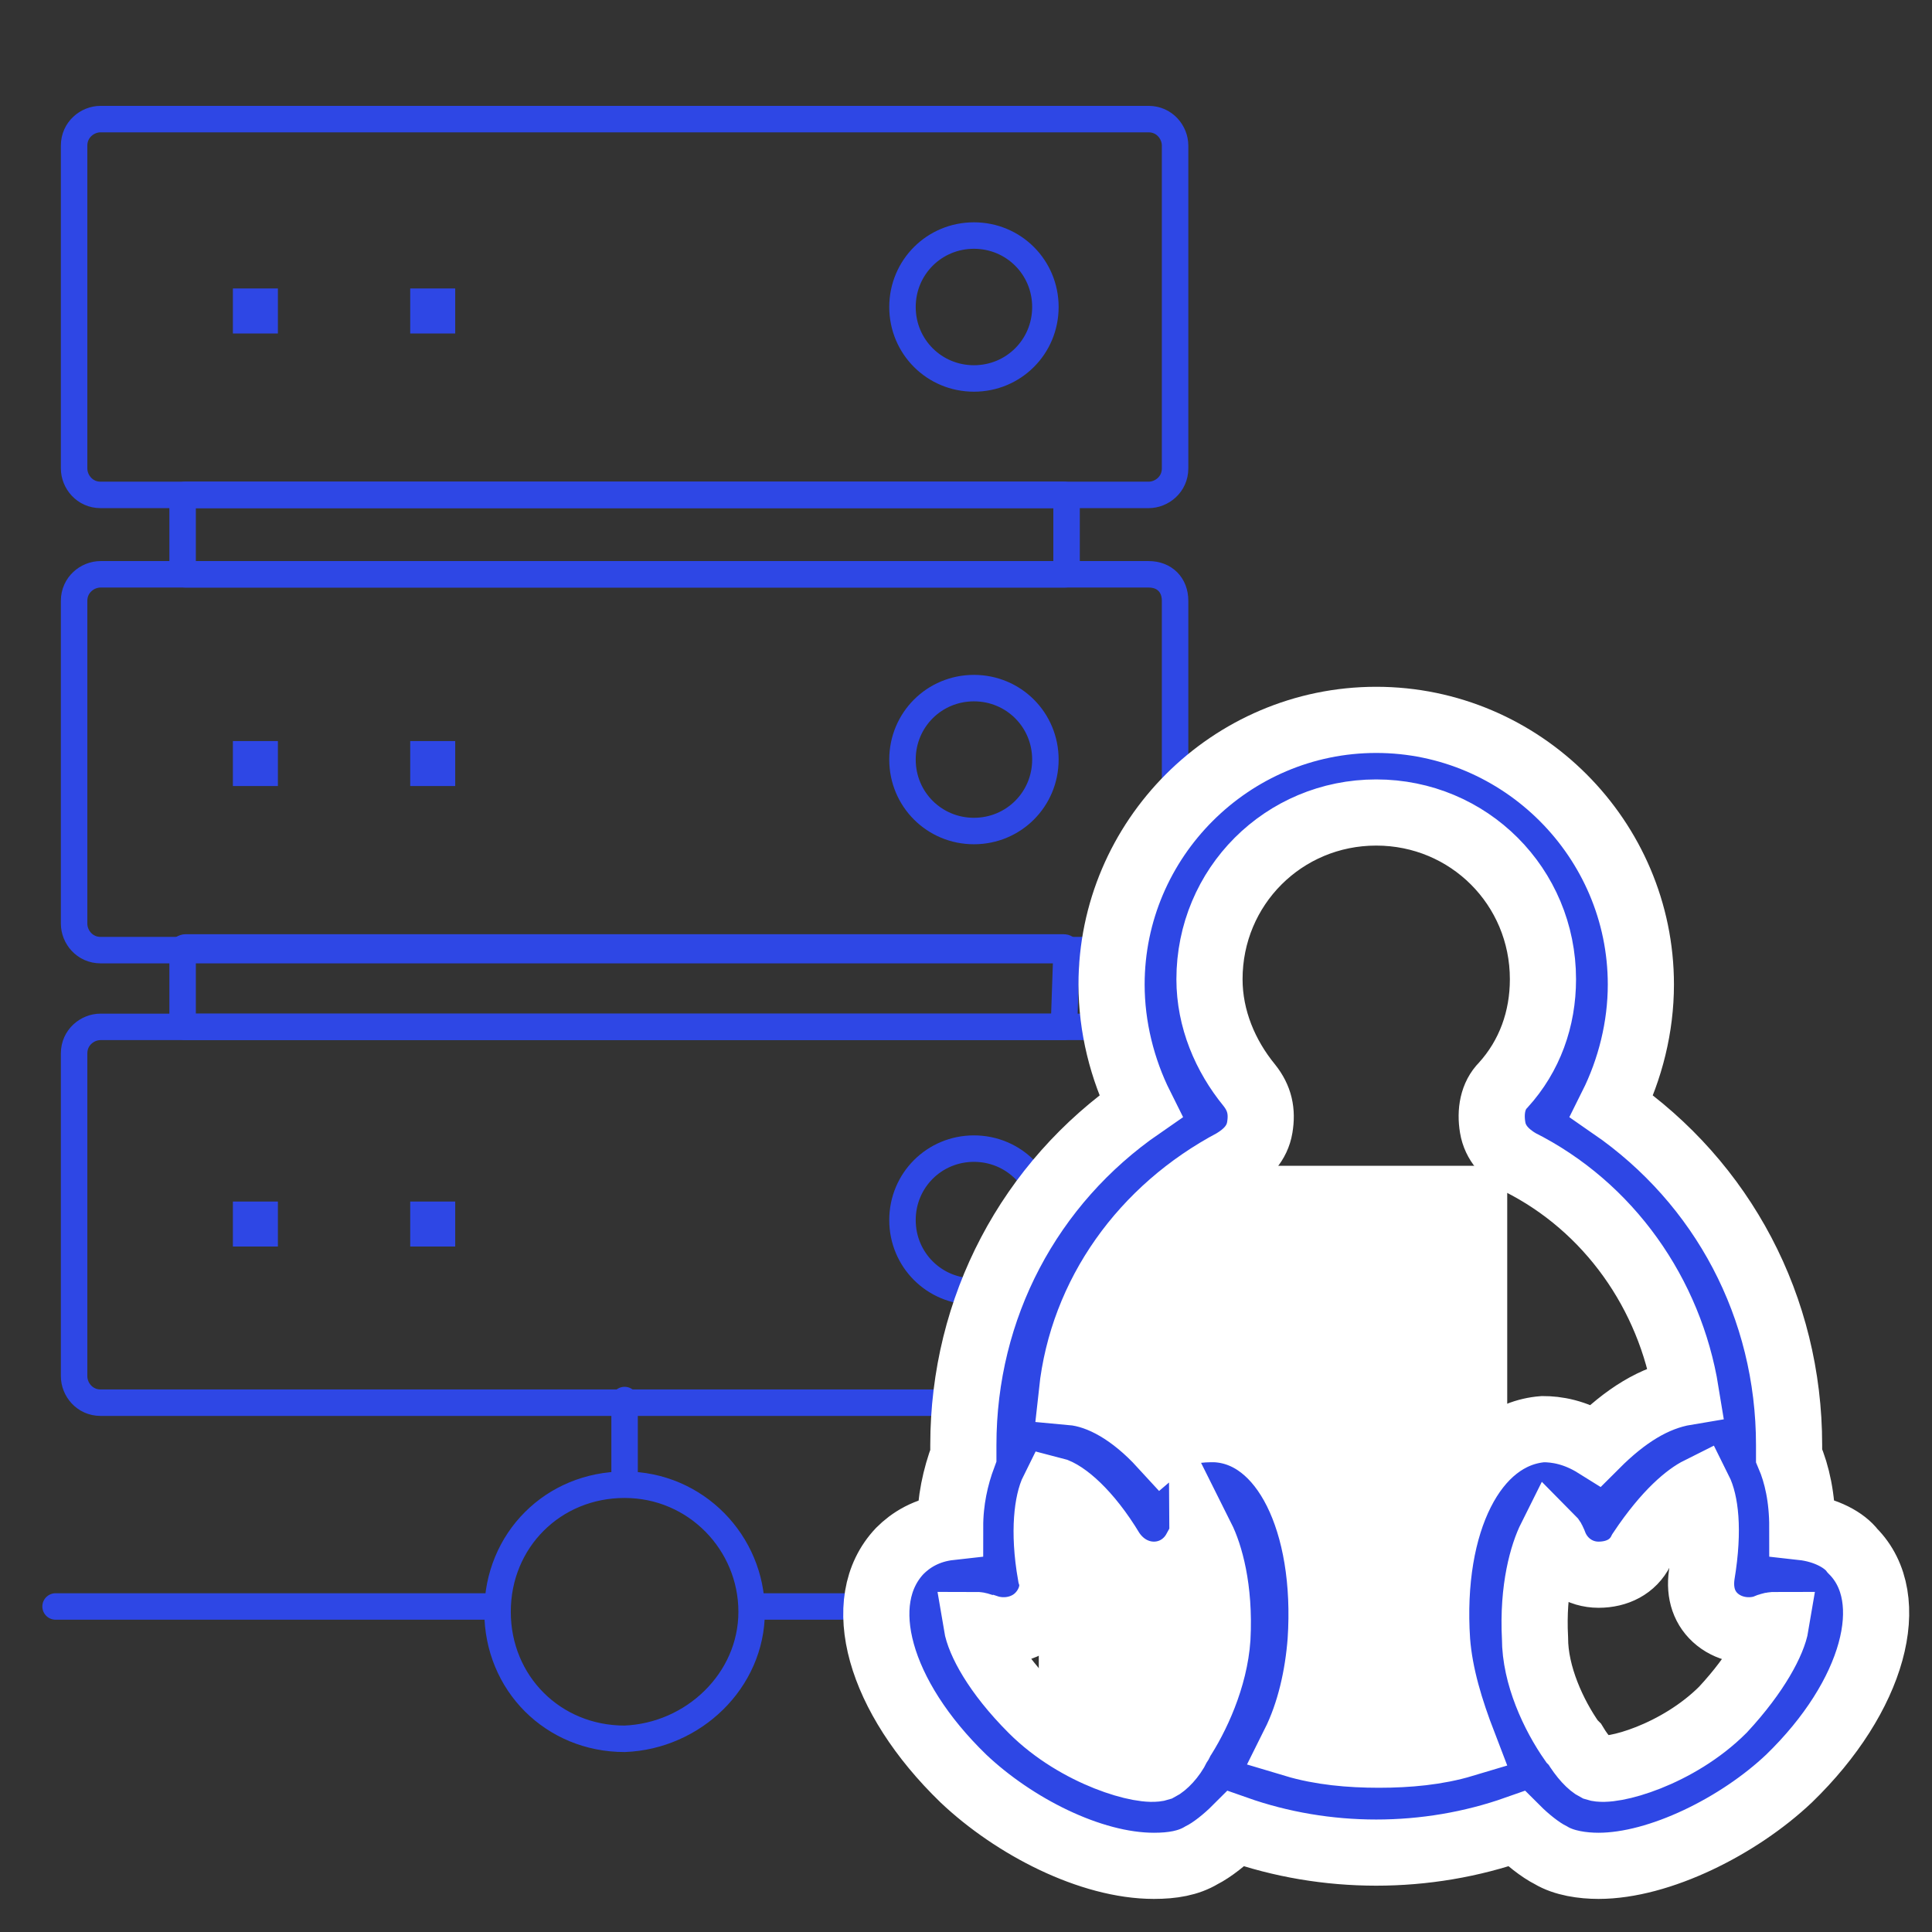 <?xml version="1.0" encoding="utf-8"?>
<!-- Generator: Adobe Illustrator 23.1.0, SVG Export Plug-In . SVG Version: 6.00 Build 0)  -->
<svg version="1.1" id="Layer_1" xmlns="http://www.w3.org/2000/svg" xmlns:xlink="http://www.w3.org/1999/xlink" x="0px" y="0px"
	 viewBox="0 0 73 73" style="enable-background:new 0 0 73 73;" xml:space="preserve">
<rect x="0" y="0" width="73" height="73" fill="#333333" stroke="none"/>
<style type="text/css">
	.st0{fill:none;stroke:#2E47E5;stroke-linecap:round;stroke-linejoin:round;stroke-miterlimit:10;}
	.st1{fill:#9BD2FA;stroke:#2E47E5;stroke-linecap:round;stroke-miterlimit:10;}
	.st2{fill:#FFFFFF;stroke:#FFFFFF;stroke-width:2.5;stroke-miterlimit:10;}
	.st3{fill:#2E47E5;stroke:#FFFFFF;stroke-width:2.5;stroke-miterlimit:10;}
</style>
<path class="st0" d="M40.2,38.8H7c-0.1,0-0.1-0.1-0.1-0.1v-2.8c0-0.1,0.1-0.1,0.1-0.1h33.2c0.1,0,0.1,0.1,0.1,0.1L40.2,38.8
	C40.3,38.8,40.3,38.8,40.2,38.8z M40.2,21.7H7c-0.1,0-0.1-0.1-0.1-0.1v-2.8c0-0.1,0.1-0.1,0.1-0.1h33.2c0.1,0,0.1,0.1,0.1,0.1v2.8
	C40.3,21.7,40.3,21.7,40.2,21.7z M23.6,52.9v3.2 M2.1,60.7h16.6 M28.4,60.7H45 M28.4,60.9c0-2.6-2.1-4.8-4.8-4.8s-4.8,2.1-4.8,4.8
	s2.1,4.8,4.8,4.8C26.2,65.6,28.4,63.5,28.4,60.9z"/>
<path class="st0" d="M43.4,38.8H3.8c-0.5,0-1,0.4-1,1V52c0,0.5,0.4,1,1,1h39.6c0.5,0,1-0.4,1-1V39.8C44.4,39.3,44,38.8,43.4,38.8z
	 M36.8,48.8c-1.5,0-2.7-1.2-2.7-2.7s1.2-2.7,2.7-2.7s2.7,1.2,2.7,2.7C39.5,47.5,38.3,48.8,36.8,48.8z M43.4,21.7H3.8
	c-0.5,0-1,0.4-1,1v12.2c0,0.5,0.4,1,1,1h39.6c0.5,0,1-0.4,1-1V22.7C44.4,22.1,44,21.7,43.4,21.7z M36.8,31.4c-1.5,0-2.7-1.2-2.7-2.7
	s1.2-2.7,2.7-2.7s2.7,1.2,2.7,2.7S38.3,31.4,36.8,31.4z M43.4,4.5H3.8c-0.5,0-1,0.4-1,1v12.2c0,0.5,0.4,1,1,1h39.6c0.5,0,1-0.4,1-1
	V5.5C44.4,5,44,4.5,43.4,4.5z M36.8,14.3c-1.5,0-2.7-1.2-2.7-2.7s1.2-2.7,2.7-2.7s2.7,1.2,2.7,2.7S38.3,14.3,36.8,14.3z"/>
<path class="st1" d="M16,11.4h0.7v0.7H16V11.4z M9.3,11.4H10v0.7H9.3V11.4z M16,28.5h0.7v0.7H16V28.5z M9.3,28.5H10v0.7H9.3V28.5z
	 M16,45.9h0.7v0.7H16V45.9z M9.3,45.9H10v0.7H9.3V45.9z"/>
<path class="st2" d="M40.5,45.3h15.2v21H40.5V45.3z"/>
<path class="st3" d="M34,58.6c-1.8,1.9-0.8,5.5,2.4,8.6c1.9,1.8,4.8,3.3,7.2,3.3c0.7,0,1.3-0.1,1.8-0.4c0.4-0.2,0.9-0.6,1.3-1
	c1.7,0.6,3.5,0.9,5.3,0.9s3.6-0.3,5.3-0.9c0.4,0.4,0.9,0.8,1.3,1c0.5,0.3,1.2,0.4,1.8,0.4c2.3,0,5.3-1.5,7.2-3.3
	c3.2-3.1,4.2-6.8,2.4-8.6c-0.3-0.4-1-0.8-1.9-0.9c0-1.1-0.2-2-0.5-2.7v-0.4c0-5.2-2.5-9.9-6.7-12.8c0.7-1.4,1.1-3,1.1-4.6
	c0-5.5-4.5-10-10-10s-10,4.5-10,10c0,1.6,0.4,3.2,1.1,4.6c-4.2,2.9-6.7,7.6-6.7,12.8V55c-0.3,0.8-0.5,1.7-0.5,2.7
	C35,57.8,34.4,58.2,34,58.6z M43.8,66.8c-0.6,0.2-3.1-0.5-4.8-2.2c-1.4-1.4-2-2.6-2.1-3.2c0.1,0,0.3,0.1,0.4,0.1
	c0.6,0.2,1.3,0.1,1.8-0.3s0.8-1.1,0.6-1.7c-0.3-1.7-0.1-2.8,0.1-3.2c0.4,0.1,1.3,0.8,2.2,2.3c0.4,0.6,1,0.9,1.6,0.9
	c0.7,0,1.3-0.4,1.6-1c0.1-0.2,0.2-0.3,0.2-0.4c0.3,0.6,0.7,1.9,0.6,3.8c-0.1,1.5-0.8,3-1.4,3.9c0,0.1-0.1,0.1-0.1,0.2
	C44.3,66.4,44,66.7,43.8,66.8z M65.1,64.6c-1.7,1.7-4.2,2.4-4.8,2.2c-0.2-0.1-0.5-0.4-0.8-0.9l-0.1-0.1c-0.7-1-1.4-2.5-1.4-3.9
	c-0.1-1.9,0.3-3.2,0.6-3.8c0.1,0.1,0.1,0.2,0.2,0.4c0.3,0.6,0.9,1,1.6,1c0.7,0,1.3-0.3,1.6-0.9c1-1.5,1.8-2.1,2.2-2.3
	c0.2,0.4,0.4,1.4,0.1,3.2c-0.1,0.7,0.1,1.3,0.6,1.7s1.2,0.5,1.8,0.3c0.2-0.1,0.3-0.1,0.4-0.1C67,62,66.4,63.2,65.1,64.6z M46.6,43.9
	c0.5-0.3,0.9-0.7,1-1.3s0-1.1-0.4-1.6c-0.9-1.1-1.5-2.5-1.5-4c0-3.5,2.8-6.3,6.3-6.3s6.3,2.8,6.3,6.3c0,1.5-0.5,2.9-1.5,4
	c-0.4,0.4-0.5,1-0.4,1.6s0.5,1,1,1.3c3.4,1.7,5.7,5,6.3,8.7c-1.2,0.2-2.3,0.9-3.4,2c-0.8-0.5-1.5-0.6-2-0.6c-2.6,0.2-4.3,3.5-4,8
	c0.1,1.3,0.5,2.6,1,3.9c-1,0.3-2.1,0.4-3.2,0.4s-2.2-0.1-3.2-0.4c0.6-1.2,0.9-2.6,1-3.9c0.3-4.5-1.4-7.9-4-8c-0.5,0-1.3,0-2,0.6
	c-1.1-1.2-2.3-1.9-3.4-2C40.9,48.9,43.2,45.7,46.6,43.9L46.6,43.9z"/>
</svg>
